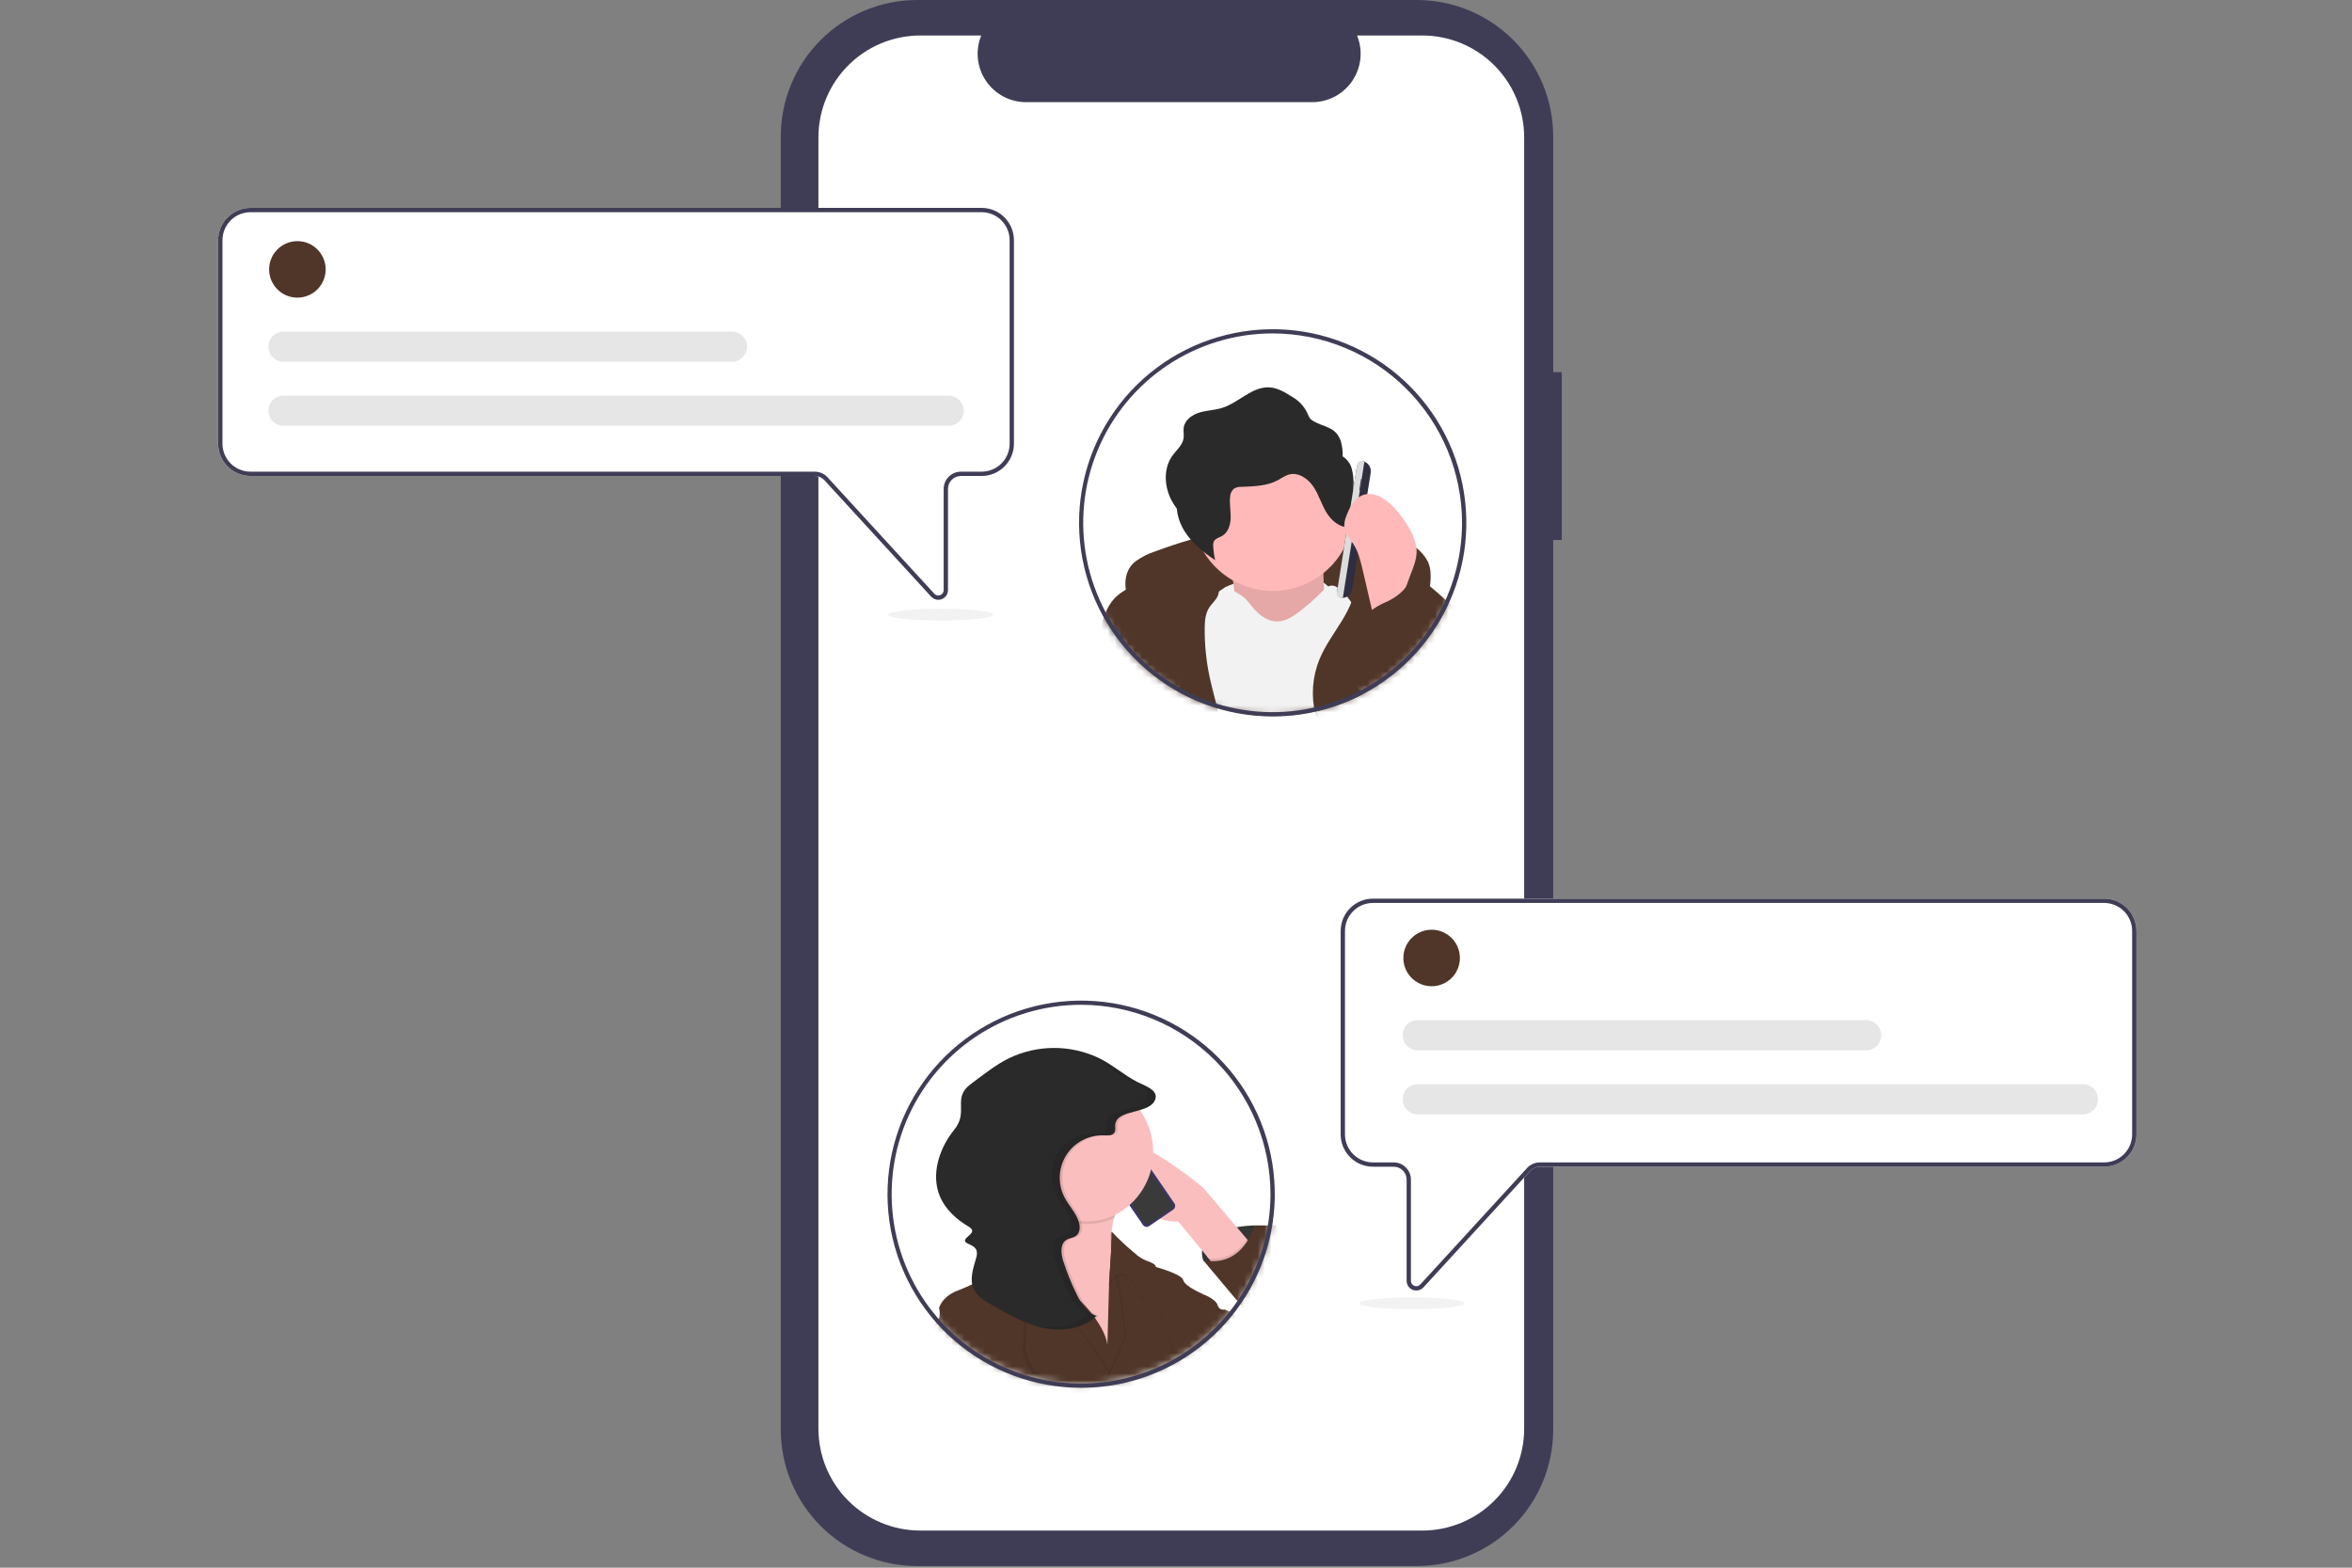 <?xml version="1.0" encoding="iso-8859-1"?><svg width="345" height="230" viewBox="0 0 345 230" fill="none" xmlns="http://www.w3.org/2000/svg">
<rect x="0" y="0" width="345" height="230" fill="#808080" stroke="none"/>
<g clip-path="url(#clip0_608_62)">
<path d="M229.091 54.6H227.829V20.016C227.829 14.707 225.72 9.616 221.967 5.863C218.213 2.109 213.122 5.86108e-06 207.813 0H134.543C129.234 -1.00475e-05 124.143 2.109 120.389 5.863C116.636 9.616 114.527 14.707 114.527 20.016V209.744C114.527 215.053 116.636 220.144 120.389 223.898C124.143 227.652 129.234 229.76 134.543 229.76H207.813C213.122 229.76 218.213 227.652 221.966 223.898C225.72 220.144 227.829 215.053 227.829 209.744V79.217H229.091L229.091 54.6Z" fill="#3F3D56"/>
<path d="M223.569 20.156V209.605C223.569 213.569 221.994 217.372 219.19 220.175C216.387 222.978 212.585 224.553 208.62 224.553H134.999C131.034 224.553 127.232 222.978 124.429 220.175C121.625 217.372 120.05 213.569 120.05 209.605V20.156C120.05 16.191 121.625 12.389 124.429 9.586C127.232 6.782 131.034 5.207 134.999 5.207H143.93C143.491 6.286 143.324 7.455 143.443 8.614C143.563 9.772 143.965 10.883 144.614 11.849C145.264 12.816 146.141 13.607 147.168 14.155C148.195 14.703 149.342 14.99 150.506 14.991H192.482C193.646 14.99 194.792 14.703 195.82 14.155C196.847 13.607 197.724 12.816 198.373 11.849C199.023 10.883 199.425 9.772 199.544 8.614C199.664 7.455 199.497 6.286 199.058 5.207H208.62C212.585 5.207 216.387 6.782 219.19 9.586C221.994 12.389 223.569 16.191 223.569 20.156Z" fill="white"/>
<path d="M199.851 101.845C199.362 102.101 198.864 102.343 198.358 102.571C197.897 102.78 197.429 102.976 196.953 103.159C196.78 103.225 196.603 103.291 196.426 103.358C195.028 103.865 193.593 104.26 192.132 104.541C191.41 104.684 190.677 104.795 189.935 104.876C189.323 104.946 188.704 104.995 188.079 105.024C187.634 105.047 187.189 105.056 186.74 105.056C184.965 105.057 183.193 104.891 181.449 104.56C180.994 104.478 180.549 104.38 180.104 104.273C177.951 103.757 175.867 102.988 173.894 101.981C173.718 101.893 173.541 101.798 173.364 101.706C173.102 101.568 172.846 101.422 172.591 101.271C172.714 101.1 172.846 100.933 172.982 100.769C174.459 98.938 176.306 97.439 178.401 96.37C180.496 95.3 182.793 94.685 185.143 94.563C187.492 94.441 189.841 94.815 192.035 95.661C194.23 96.507 196.222 97.807 197.881 99.474C198.457 100.052 198.991 100.671 199.479 101.324C199.608 101.495 199.731 101.669 199.851 101.845Z" fill="#503629"/>
<mask id="mask0_608_62" style="mask-type:alpha" maskUnits="userSpaceOnUse" x="158" y="48" width="57" height="57">
<ellipse cx="186.599" cy="76.621" rx="28.318" ry="28.318" fill="#C4C4C4"/>
</mask>
<g mask="url(#mask0_608_62)">
<path d="M166.581 82.341C167.475 81.704 168.461 81.21 169.506 80.874C176.127 78.41 183.065 76.9 190.111 76.388C196.238 75.954 202.879 76.47 207.664 80.321C208.408 80.867 209.017 81.576 209.445 82.395C210.047 83.694 209.864 85.204 209.669 86.623C209.626 87.173 209.487 87.712 209.259 88.215C208.615 89.441 207.03 89.87 205.653 89.723C204.276 89.576 202.983 88.993 201.625 88.723C200.784 88.577 199.934 88.49 199.081 88.464L190.562 88.003C185.265 87.716 179.897 87.434 174.701 88.503C173.101 88.791 171.556 89.324 170.118 90.082C168.932 90.749 168.132 91.705 167.031 90.474C165.096 88.312 164.025 84.338 166.581 82.341Z" fill="#503629"/>
<path d="M179.782 86.108C179.782 86.108 191.241 80.971 195.587 86.898C199.933 92.825 193.216 90.454 193.216 90.454L185.709 92.825L177.412 91.244L179.782 86.108Z" fill="#F2F2F2"/>
<path d="M180.375 82.354C180.375 82.354 181.955 89.862 180.77 91.837C179.585 93.813 187.487 96.579 187.487 96.579L194.994 93.418C194.994 93.418 193.019 81.169 194.994 78.798L180.375 82.354Z" fill="#FFB9B9"/>
<path opacity="0.1" d="M180.375 82.354C180.375 82.354 181.955 89.862 180.77 91.837C179.585 93.813 187.487 96.579 187.487 96.579L194.994 93.418C194.994 93.418 193.019 81.169 194.994 78.798L180.375 82.354Z" fill="black"/>
<path d="M198.551 74.847C198.548 77.99 197.299 81.004 195.076 83.226C192.854 85.448 189.84 86.698 186.697 86.701C185.991 86.702 185.286 86.638 184.591 86.511C182.373 86.11 180.315 85.085 178.658 83.556C177.002 82.028 175.816 80.058 175.239 77.879C174.662 75.7 174.719 73.401 175.403 71.253C176.086 69.105 177.368 67.196 179.098 65.751C180.828 64.305 182.934 63.383 185.169 63.092C187.405 62.802 189.677 63.154 191.719 64.109C193.761 65.064 195.488 66.582 196.698 68.483C197.908 70.385 198.551 72.593 198.551 74.847Z" fill="#FFB9B9"/>
<path d="M179.783 86.108C179.783 86.108 181.956 87.096 182.746 87.886C183.536 88.676 185.907 93.023 189.858 90.257C193.809 87.491 194.204 85.91 195.39 85.91C196.575 85.91 198.156 88.281 198.156 88.281L209.021 120.879C206.093 124.184 202.699 127.046 198.946 129.374C192.624 133.325 185.117 135.3 181.561 133.72C178.005 132.139 171.287 130.954 170.102 127.793C168.917 124.632 166.941 115.149 166.941 115.149L172.473 91.047L179.783 86.108Z" fill="#F2F2F2"/>
<path d="M178.257 119.076C179.118 117.215 179.244 115.109 179.317 113.06C179.433 111.031 179.379 108.995 179.156 106.974C178.806 104.331 177.945 101.785 177.401 99.175C176.925 96.886 176.693 94.552 176.71 92.214C176.718 91.147 176.795 90.024 177.377 89.129C177.782 88.505 178.417 88.022 178.67 87.322C179.167 85.95 177.939 84.513 176.594 83.948C174.993 83.275 173.163 83.32 171.479 83.742C169.795 84.164 168.224 84.94 166.668 85.71C165.544 86.267 164.396 86.841 163.524 87.743C162.298 89.012 161.758 90.779 161.323 92.49C160.974 93.859 160.665 95.286 160.93 96.674C161.36 98.927 163.197 100.622 164.176 102.696C165.313 105.105 165.237 107.912 164.785 110.538C164.332 113.163 163.53 115.729 163.282 118.382C163.034 121.034 163.414 123.885 165.076 125.967C165.753 126.815 167.59 128.826 168.83 128.599C169.804 128.42 171.216 126.276 172 125.597C174.266 123.633 176.956 121.887 178.257 119.076Z" fill="#503629"/>
<path d="M198.958 84.819C198.993 87.023 198.022 89.118 196.879 91.003C195.737 92.887 194.395 94.67 193.553 96.707C192.507 99.257 192.293 102.072 192.943 104.75C193.184 105.662 193.475 106.561 193.815 107.441L195.979 113.38C196.271 114.313 196.693 115.201 197.235 116.015C197.724 116.639 198.299 117.192 198.941 117.657C200.585 118.984 202.478 119.972 204.508 120.561C206.544 121.099 208.773 121.065 210.697 120.208C210.906 112.157 212.2 104.172 214.542 96.468C214.975 95.046 215.448 93.549 215.114 92.1C214.74 90.477 213.437 89.259 212.198 88.146C208.409 84.744 204.242 81.169 199.17 80.711C196.235 80.445 198.933 83.226 198.958 84.819Z" fill="#503629"/>
<path d="M198.253 68.67C198.042 67.961 197.577 67.354 196.948 66.966C196.98 66.207 196.887 65.447 196.672 64.718C195.954 62.596 194.254 62.718 192.649 61.78C191.953 61.373 191.996 61.013 191.634 60.344C191.159 59.468 190.448 58.742 189.581 58.249C188.551 57.594 187.465 56.918 186.247 56.835C183.688 56.661 181.726 59.068 179.28 59.84C178.201 60.181 177.043 60.195 175.959 60.517C174.875 60.839 173.794 61.607 173.632 62.726C173.558 63.243 173.689 63.773 173.614 64.289C173.463 65.316 172.563 66.035 171.96 66.879C170.627 68.746 170.779 71.384 171.845 73.415C172.07 73.836 172.327 74.238 172.614 74.618C172.703 75.579 172.979 76.512 173.426 77.367C174.492 79.398 176.327 80.916 178.243 82.177C178.086 81.504 177.991 80.817 177.959 80.126C177.932 79.896 177.962 79.662 178.046 79.446C178.26 79 178.824 78.881 179.254 78.637C180.144 78.131 180.493 77.011 180.519 75.987C180.545 74.963 180.328 73.937 180.435 72.918C180.439 72.684 180.493 72.453 180.591 72.241C180.69 72.028 180.833 71.839 181.009 71.685C181.338 71.498 181.713 71.408 182.091 71.427C183.916 71.353 185.823 71.319 187.432 70.456C187.981 70.162 188.492 69.772 189.095 69.615C190.462 69.258 191.86 70.217 192.649 71.391C193.437 72.564 193.83 73.96 194.558 75.172C195.285 76.385 196.541 77.466 197.948 77.322C198.027 77.322 198.105 77.306 198.178 77.273C198.25 77.241 198.315 77.194 198.368 77.135C198.428 77.026 198.455 76.902 198.445 76.777L198.524 71.402C198.589 70.482 198.497 69.558 198.253 68.67Z" fill="#2A2A2A"/>
<path d="M160.74 96.789C159.609 98.457 158.304 100.061 157.683 101.979C157.317 103.106 157.204 104.297 156.939 105.452C156.058 109.299 153.513 112.715 153.257 116.653C153.167 117.528 153.296 118.411 153.631 119.225C154.361 120.813 156.109 121.65 157.776 122.177C159.443 122.703 161.233 123.083 162.564 124.216C163.233 124.859 163.841 125.563 164.378 126.32C166.549 129.02 169.469 131.018 172.772 132.063C172.511 130.265 172.389 128.098 173.826 126.987C174.604 126.385 175.643 126.278 176.623 126.194L181.253 125.793C178.166 122.799 174.763 120.148 171.104 117.888C169.824 117.097 168.431 116.263 167.846 114.876C167.481 114.009 167.486 113.038 167.477 112.098C167.445 108.655 167.154 105.219 166.605 101.82C166.224 99.459 165.719 97.12 165.142 94.8C164.98 94.149 164.022 91.227 162.843 91.911C162.566 92.072 162.306 93.925 162.144 94.31C161.758 95.18 161.288 96.01 160.74 96.789Z" fill="#2F2E41"/>
<path d="M196.643 87.695L196.922 87.739C196.678 87.7 196.459 87.566 196.314 87.367C196.168 87.167 196.109 86.917 196.147 86.673L199.03 68.459C199.069 68.215 199.203 67.996 199.403 67.851C199.603 67.706 199.852 67.646 200.096 67.684L199.817 67.64C200.011 67.671 200.197 67.74 200.365 67.842C200.532 67.945 200.678 68.079 200.793 68.238C200.909 68.397 200.992 68.577 201.038 68.768C201.084 68.959 201.092 69.158 201.061 69.352L198.354 86.451C198.324 86.645 198.255 86.831 198.152 86.999C198.05 87.166 197.915 87.312 197.756 87.427C197.597 87.543 197.417 87.626 197.226 87.672C197.035 87.718 196.837 87.725 196.643 87.695Z" fill="#2F2E41"/>
<path d="M199.719 67.625L200.141 67.692L196.967 87.746L196.544 87.68C196.473 87.668 196.404 87.643 196.343 87.605C196.281 87.567 196.227 87.518 196.185 87.459C196.142 87.401 196.112 87.335 196.095 87.264C196.078 87.194 196.075 87.121 196.087 87.05L199.089 68.082C199.1 68.011 199.125 67.943 199.163 67.881C199.201 67.819 199.25 67.766 199.309 67.723C199.367 67.681 199.434 67.65 199.504 67.633C199.574 67.616 199.647 67.614 199.719 67.625Z" fill="#DDDDDD"/>
<path d="M199.774 70.281L199.693 70.269C199.664 70.264 199.637 70.284 199.632 70.312L199.39 71.844C199.385 71.873 199.405 71.9 199.434 71.904L199.515 71.917C199.544 71.922 199.571 71.902 199.576 71.873L199.818 70.342C199.823 70.313 199.803 70.286 199.774 70.281Z" fill="#464353"/>
<path d="M206.944 84.191C207.38 83.093 207.823 81.958 207.793 80.777C207.718 79.707 207.393 78.669 206.846 77.746C206.179 76.509 205.348 75.367 204.374 74.354C203.214 73.147 201.539 72.07 199.958 72.618C198.702 73.052 197.987 74.359 197.522 75.605C197.245 76.213 197.136 76.883 197.205 77.548C197.359 78.405 198.021 79.063 198.501 79.79C199.253 80.929 199.575 82.291 199.884 83.621L200.659 86.957L201.99 92.687C201.955 92.536 204.461 90.162 204.759 89.656C205.718 88.028 206.246 85.949 206.944 84.191Z" fill="#FFB9B9"/>
<path d="M214.061 90.483L215.952 94.415C216.863 96.032 217.277 97.881 217.144 99.732L217.256 111.526C217.271 113.103 217.283 114.702 216.868 116.223C216.75 116.731 216.528 117.208 216.216 117.625C215.895 117.985 215.518 118.289 215.098 118.526C211.52 120.762 206.88 122.032 203.1 120.159C202.234 119.698 201.411 119.16 200.64 118.553C199.133 117.438 197.604 116.3 196.477 114.802C195.298 113.234 200.722 107.268 199.928 105.474C198.507 102.259 199.294 94.635 197.087 91.899C196.766 91.501 199.685 91.859 199.673 91.348C199.649 90.314 202.129 88.819 203.085 88.426C204.719 87.754 206.6 86.383 206.874 84.638C210.348 89.194 200.592 102.961 206.075 104.625C206.161 104.68 206.26 104.711 206.362 104.714C206.464 104.717 206.565 104.693 206.654 104.643C206.743 104.594 206.817 104.521 206.869 104.433C206.92 104.344 206.946 104.244 206.945 104.142C207.256 102.84 207.366 101.499 207.594 100.18C208.011 97.777 208.815 95.458 209.975 93.313C210.624 92.11 212.727 87.708 214.061 90.483Z" fill="#503629"/>
</g>
<path d="M186.676 105.111C179.842 105.109 173.238 102.643 168.075 98.165C162.912 93.687 159.536 87.498 158.567 80.733C157.599 73.968 159.101 67.08 162.8 61.334C166.499 55.587 172.146 51.366 178.705 49.446C185.264 47.526 192.295 48.035 198.509 50.88C204.723 53.725 209.702 58.715 212.535 64.934C215.367 71.154 215.862 78.186 213.929 84.741C211.996 91.296 207.764 96.935 202.01 100.622C197.434 103.556 192.112 105.114 186.676 105.111ZM186.676 48.916C181.181 48.916 175.808 50.545 171.239 53.597C166.669 56.65 163.108 60.989 161.005 66.067C158.901 71.144 158.351 76.73 159.423 82.12C160.495 87.51 163.141 92.461 167.027 96.347C170.913 100.233 175.864 102.879 181.254 103.951C186.643 105.023 192.23 104.472 197.307 102.369C202.384 100.266 206.724 96.704 209.776 92.135C212.829 87.565 214.458 82.193 214.458 76.698C214.449 69.332 211.52 62.271 206.311 57.062C201.103 51.854 194.042 48.924 186.676 48.916Z" fill="#3F3D56"/>
<path d="M137.629 87.998C137.432 87.998 137.238 87.957 137.058 87.877C136.878 87.798 136.717 87.681 136.585 87.536L120.919 70.446C120.741 70.253 120.525 70.098 120.285 69.992C120.044 69.886 119.784 69.832 119.522 69.831H36.738C35.482 69.83 34.278 69.33 33.389 68.442C32.501 67.554 32.001 66.349 32 65.093V35.239C32.001 33.983 32.501 32.779 33.389 31.89C34.278 31.002 35.482 30.502 36.738 30.501H143.99C145.246 30.502 146.451 31.002 147.339 31.89C148.227 32.779 148.727 33.983 148.729 35.239V65.093C148.727 66.349 148.227 67.554 147.339 68.442C146.451 69.33 145.246 69.83 143.99 69.831H140.95C140.447 69.832 139.965 70.032 139.61 70.387C139.254 70.743 139.054 71.225 139.054 71.727V86.576C139.055 86.862 138.969 87.142 138.807 87.379C138.645 87.616 138.415 87.797 138.148 87.9C137.982 87.965 137.806 87.998 137.629 87.998Z" fill="white"/>
<path d="M137.629 87.998C137.432 87.998 137.238 87.957 137.058 87.877C136.878 87.798 136.717 87.681 136.585 87.536L120.919 70.446C120.741 70.253 120.525 70.098 120.285 69.992C120.044 69.886 119.784 69.832 119.522 69.831H36.738C35.482 69.83 34.278 69.33 33.389 68.442C32.501 67.554 32.001 66.349 32 65.093V35.239C32.001 33.983 32.501 32.779 33.389 31.89C34.278 31.002 35.482 30.502 36.738 30.501H143.99C145.246 30.502 146.451 31.002 147.339 31.89C148.227 32.779 148.727 33.983 148.729 35.239V65.093C148.727 66.349 148.227 67.554 147.339 68.442C146.451 69.33 145.246 69.83 143.99 69.831H140.95C140.447 69.832 139.965 70.032 139.61 70.387C139.254 70.743 139.054 71.225 139.054 71.727V86.576C139.055 86.862 138.969 87.142 138.807 87.379C138.645 87.616 138.415 87.797 138.148 87.9C137.982 87.965 137.806 87.998 137.629 87.998ZM36.738 31.132C35.65 31.134 34.606 31.567 33.836 32.337C33.066 33.107 32.633 34.151 32.631 35.239V65.093C32.633 66.182 33.066 67.226 33.836 67.996C34.606 68.766 35.65 69.199 36.738 69.2H119.522C119.872 69.2 120.218 69.273 120.539 69.414C120.859 69.555 121.147 69.761 121.384 70.019L137.05 87.109C137.158 87.227 137.298 87.309 137.453 87.345C137.608 87.381 137.77 87.37 137.919 87.312C138.067 87.254 138.195 87.153 138.284 87.022C138.374 86.89 138.422 86.735 138.422 86.576V71.727C138.423 71.057 138.69 70.415 139.163 69.941C139.637 69.467 140.28 69.201 140.95 69.2H143.99C145.079 69.199 146.123 68.766 146.893 67.996C147.663 67.226 148.096 66.182 148.097 65.093V35.239C148.096 34.151 147.663 33.107 146.893 32.337C146.123 31.567 145.079 31.134 143.99 31.132H36.738Z" fill="#3F3D56"/>
<path d="M43.623 43.67C45.913 43.67 47.769 41.814 47.769 39.524C47.769 37.234 45.913 35.377 43.623 35.377C41.333 35.377 39.477 37.234 39.477 39.524C39.477 41.814 41.333 43.67 43.623 43.67Z" fill="#503629"/>
<path d="M139.153 62.467H41.576C41.285 62.467 40.997 62.41 40.729 62.299C40.46 62.188 40.216 62.025 40.011 61.82C39.805 61.614 39.642 61.371 39.53 61.102C39.419 60.834 39.362 60.546 39.362 60.255C39.362 59.965 39.419 59.677 39.53 59.408C39.642 59.14 39.805 58.896 40.011 58.691C40.216 58.485 40.46 58.322 40.729 58.212C40.997 58.1 41.285 58.044 41.576 58.044H139.153C139.739 58.045 140.301 58.278 140.715 58.693C141.129 59.107 141.361 59.669 141.361 60.255C141.361 60.841 141.129 61.403 140.715 61.818C140.301 62.233 139.739 62.466 139.153 62.467Z" fill="#E6E6E6"/>
<path d="M107.364 53.069H41.576C41.285 53.069 40.997 53.012 40.729 52.901C40.46 52.79 40.216 52.627 40.011 52.422C39.805 52.216 39.642 51.972 39.53 51.704C39.419 51.435 39.362 51.148 39.362 50.857C39.362 50.566 39.419 50.279 39.53 50.01C39.642 49.742 39.805 49.498 40.011 49.292C40.216 49.087 40.46 48.924 40.729 48.813C40.997 48.702 41.285 48.645 41.576 48.646H107.364C107.951 48.646 108.513 48.879 108.928 49.294C109.343 49.708 109.576 50.271 109.576 50.857C109.576 51.444 109.343 52.006 108.928 52.421C108.513 52.836 107.951 53.069 107.364 53.069Z" fill="#E6E6E6"/>
<path d="M207.235 189.24C206.968 189.138 206.738 188.956 206.576 188.719C206.414 188.483 206.328 188.202 206.329 187.916V173.067C206.328 172.565 206.129 172.083 205.773 171.727C205.418 171.372 204.936 171.172 204.433 171.171H201.393C200.136 171.17 198.932 170.67 198.044 169.782C197.155 168.894 196.656 167.689 196.654 166.433V136.58C196.656 135.323 197.155 134.119 198.044 133.23C198.932 132.342 200.136 131.842 201.393 131.841H308.644C309.901 131.842 311.105 132.342 311.993 133.23C312.882 134.119 313.381 135.323 313.383 136.58V166.433C313.381 167.689 312.882 168.894 311.993 169.782C311.105 170.67 309.901 171.17 308.644 171.171H225.861C225.599 171.172 225.339 171.227 225.098 171.332C224.858 171.438 224.642 171.593 224.464 171.786L208.798 188.876C208.666 189.022 208.505 189.138 208.325 189.217C208.145 189.297 207.951 189.338 207.754 189.338C207.577 189.338 207.401 189.305 207.235 189.24Z" fill="white"/>
<path d="M207.235 189.24C206.968 189.138 206.738 188.956 206.576 188.719C206.414 188.483 206.328 188.202 206.329 187.916V173.067C206.328 172.565 206.129 172.083 205.773 171.727C205.418 171.372 204.936 171.172 204.433 171.171H201.393C200.136 171.17 198.932 170.67 198.044 169.782C197.155 168.894 196.656 167.689 196.654 166.433V136.58C196.656 135.323 197.155 134.119 198.044 133.23C198.932 132.342 200.136 131.842 201.393 131.841H308.644C309.901 131.842 311.105 132.342 311.993 133.23C312.882 134.119 313.381 135.323 313.383 136.58V166.433C313.381 167.689 312.882 168.894 311.993 169.782C311.105 170.67 309.901 171.17 308.644 171.171H225.861C225.599 171.172 225.339 171.227 225.098 171.332C224.858 171.438 224.642 171.593 224.464 171.786L208.798 188.876C208.666 189.022 208.505 189.138 208.325 189.217C208.145 189.297 207.951 189.338 207.754 189.338C207.577 189.338 207.401 189.305 207.235 189.24ZM201.393 132.472C200.304 132.474 199.26 132.907 198.49 133.677C197.72 134.447 197.287 135.491 197.286 136.58V166.433C197.287 167.522 197.72 168.566 198.49 169.336C199.26 170.106 200.304 170.539 201.393 170.54H204.433C205.103 170.541 205.746 170.807 206.219 171.281C206.693 171.755 206.96 172.397 206.96 173.067V187.916C206.96 188.075 207.009 188.23 207.098 188.362C207.188 188.493 207.316 188.594 207.464 188.652C207.612 188.71 207.775 188.721 207.93 188.685C208.085 188.649 208.225 188.567 208.333 188.449L223.999 171.36C224.236 171.102 224.523 170.896 224.844 170.755C225.165 170.613 225.511 170.54 225.861 170.54H308.644C309.733 170.539 310.777 170.106 311.547 169.336C312.317 168.566 312.75 167.522 312.751 166.433V136.58C312.75 135.491 312.317 134.447 311.547 133.677C310.777 132.907 309.733 132.474 308.644 132.472H201.393Z" fill="#3F3D56"/>
<mask id="mask1_608_62" style="mask-type:alpha" maskUnits="userSpaceOnUse" x="130" y="146" width="57" height="58">
<ellipse cx="158.502" cy="174.804" rx="28.318" ry="28.318" fill="#C4C4C4"/>
</mask>
<g mask="url(#mask1_608_62)">
<path d="M184.003 179.786C184.003 179.786 174.943 179.881 176.486 184.9L179.943 186.906L183.389 186.205L185.006 183.348L184.003 179.786Z" fill="#3A3A3A"/>
<path opacity="0.1" d="M184.003 179.786C184.003 179.786 174.943 179.881 176.486 184.9L179.943 186.906L183.389 186.205L185.006 183.348L184.003 179.786Z" fill="black"/>
<path d="M164.269 171.041C166.752 180.074 172.809 179.193 172.809 179.193L176.694 183.896L177.267 184.626L178.507 186.205L184.003 183.083L182.908 181.795L176.486 174.252C176.486 174.252 161.785 162.01 164.269 171.041Z" fill="#FBBEBE"/>
<path d="M163.715 174.113C163.741 174.151 163.792 174.161 163.83 174.135C163.868 174.109 163.878 174.057 163.852 174.019L163.165 173.018C163.139 172.98 163.088 172.971 163.05 172.997C163.012 173.023 163.002 173.074 163.028 173.112L163.715 174.113Z" fill="#3A3768"/>
<path d="M167.246 169.307C167.261 169.329 167.29 169.334 167.312 169.32C167.334 169.305 167.339 169.275 167.324 169.254L167.121 168.957C167.106 168.936 167.077 168.93 167.055 168.945C167.034 168.96 167.028 168.99 167.043 169.011L167.246 169.307Z" fill="#3A3768"/>
<path d="M168.409 171.331C168.426 171.355 168.459 171.361 168.483 171.344C168.507 171.327 168.513 171.294 168.496 171.27L168.107 170.71C168.091 170.686 168.057 170.68 168.033 170.697C168.009 170.714 168.003 170.747 168.02 170.771L168.409 171.331Z" fill="#3A3768"/>
<path d="M168.509 171.151C168.525 171.174 168.557 171.18 168.579 171.164C168.602 171.149 168.608 171.117 168.593 171.094L168.198 170.519C168.182 170.496 168.151 170.49 168.128 170.506C168.105 170.522 168.099 170.553 168.115 170.576L168.509 171.151Z" fill="#3A3768"/>
<path d="M168.569 179.883L172.091 177.467C172.393 177.26 172.471 176.846 172.263 176.543L166.577 168.251C166.369 167.949 165.956 167.872 165.653 168.079L162.131 170.494C161.828 170.702 161.751 171.116 161.959 171.418L167.645 179.71C167.852 180.013 168.266 180.09 168.569 179.883Z" fill="#3A3768"/>
<path d="M162.764 170.418C162.808 170.388 162.862 170.377 162.914 170.387C162.967 170.397 163.013 170.427 163.043 170.471L163.066 170.504C163.097 170.548 163.143 170.578 163.195 170.588C163.247 170.598 163.301 170.587 163.345 170.557L165.307 169.213C165.35 169.182 165.38 169.136 165.389 169.084C165.399 169.032 165.387 168.978 165.357 168.934L165.334 168.901C165.304 168.857 165.293 168.803 165.303 168.751C165.313 168.699 165.343 168.653 165.387 168.622L165.767 168.358C165.851 168.301 165.955 168.28 166.055 168.299C166.155 168.318 166.243 168.375 166.301 168.459L171.969 176.727C172.026 176.811 172.048 176.914 172.029 177.013C172.01 177.113 171.952 177.201 171.868 177.258L168.453 179.594C168.369 179.651 168.266 179.672 168.166 179.653C168.067 179.634 167.979 179.576 167.921 179.493L162.25 171.225C162.193 171.141 162.172 171.038 162.191 170.939C162.21 170.839 162.268 170.751 162.351 170.694L162.764 170.418Z" fill="#3A3A3A"/>
<path d="M164.041 169.792L164.555 169.44C164.591 169.415 164.6 169.365 164.575 169.328C164.55 169.292 164.5 169.283 164.464 169.308L163.95 169.66C163.913 169.685 163.904 169.735 163.929 169.772C163.954 169.808 164.004 169.817 164.041 169.792Z" fill="#E6E8EC"/>
<path d="M163.758 169.976C163.807 169.976 163.847 169.936 163.847 169.887C163.847 169.837 163.807 169.798 163.758 169.798C163.709 169.798 163.669 169.837 163.669 169.887C163.669 169.936 163.709 169.976 163.758 169.976Z" fill="#E6E8EC"/>
<path d="M150.902 183.787L154.463 192.449V199.904C154.463 200.097 163.319 202.574 163.319 202.574L165.613 196.841C165.613 196.841 166.313 190.087 163.767 184.478C162.958 182.647 162.835 180.585 163.42 178.671C163.461 178.52 163.506 178.372 163.553 178.225C164.167 176.425 165.127 174.762 166.378 173.329C166.378 173.329 160.304 171.314 156.131 170.904C153.505 170.649 151.626 171.029 152.49 172.946C153.017 174.161 153.253 175.482 153.178 176.804C153.178 176.923 153.178 177.044 153.155 177.163C152.894 180.736 150.902 183.787 150.902 183.787Z" fill="#FBBEBE"/>
<path opacity="0.1" d="M152.499 172.952C153.026 174.167 153.262 175.488 153.187 176.81C153.187 176.928 153.187 177.05 153.164 177.169C153.17 177.177 153.178 177.184 153.187 177.19C154.691 178.53 156.585 179.353 158.591 179.537C158.867 179.564 159.149 179.576 159.431 179.576C160.813 179.58 162.179 179.276 163.429 178.685C163.47 178.535 163.515 178.387 163.562 178.24C164.176 176.44 165.136 174.776 166.387 173.344C166.387 173.344 160.313 171.329 156.14 170.919C153.514 170.655 151.635 171.035 152.499 172.952Z" fill="black"/>
<path d="M149.712 168.999C149.704 170.473 150.01 171.932 150.609 173.279C151.208 174.625 152.087 175.829 153.187 176.81C154.692 178.149 156.586 178.971 158.591 179.154C158.867 179.181 159.149 179.193 159.431 179.193C160.864 179.194 162.277 178.865 163.562 178.231C165.261 177.366 166.685 176.043 167.672 174.412C168.66 172.781 169.173 170.906 169.153 168.999C169.161 166.835 168.499 164.721 167.257 162.948C166.384 161.676 165.216 160.634 163.854 159.911C162.491 159.187 160.974 158.804 159.431 158.794C154.066 158.803 149.712 163.367 149.712 168.999Z" fill="#FBBEBE"/>
<path d="M163.01 201.942C163.01 201.942 157.075 196.526 155.428 191.621C154.378 188.557 153.056 185.594 151.478 182.766L151.917 181.849C151.917 181.849 154.345 188.309 156.128 189.072C157.912 189.834 162.063 194.232 162.437 197.292L162.693 187.989L163.093 181.849C163.093 181.849 166.132 188.309 166.387 191.303C166.642 194.298 166.322 199.714 165.366 200.859C165.075 201.198 164.713 201.471 164.306 201.658C163.9 201.845 163.458 201.942 163.01 201.942Z" fill="#503629"/>
<path d="M150.588 181.671L150.63 181.632L150.588 181.671Z" stroke="#00FFFF" stroke-width="0.94" stroke-miterlimit="10"/>
<path d="M135.803 203.928C136.376 205.201 135.803 206.572 135.803 206.572C135.803 206.572 144.246 213.866 144.662 212.623C145.077 211.379 145.255 214.727 145.255 214.727C145.255 214.727 146.086 215.587 145.896 216.032C145.706 216.478 146.053 219.027 146.053 219.027C146.053 219.027 146.499 220.555 146.181 220.876C145.863 221.196 145.386 223.843 145.386 223.843L144.246 228.075L144.047 228.241C142.267 229.704 142.038 232.253 141.528 232.891C141.017 233.529 140.703 235.375 140.703 235.375C140.703 235.375 145.671 238.625 154.176 242.257C162.681 245.889 163.607 231.138 163.607 231.138C164.347 232.416 164.898 233.796 165.242 235.233C165.88 237.782 169.034 241.287 169.034 241.287C172.094 240.776 174.703 232.399 174.035 231.921C173.367 231.443 171.474 225.327 171.474 225.327C168.48 221.155 171.177 212.486 171.177 212.486C171.177 212.486 173.916 205.509 173.883 204.364C173.851 203.218 174.522 203.177 174.522 203.177L176.465 189.861C176.465 189.861 173.794 188.745 173.566 187.82C173.337 186.894 169.518 185.879 169.518 185.879C169.518 185.879 169.776 185.496 168.15 184.953C167.579 184.715 167.049 184.391 166.577 183.991C165.336 182.981 164.161 181.89 163.061 180.727C163.061 180.727 162.897 184.52 163.69 186.713C164.482 188.906 165.061 195.384 165.123 195.862C165.185 196.34 162.829 201.34 162.829 201.34L161.58 199.628C159.609 196.933 155.98 191.983 155.728 191.752C155.375 191.434 152.321 182.914 151.897 181.852C151.739 181.463 151.52 181.338 151.303 181.335C151.132 181.34 150.966 181.394 150.825 181.49C150.751 181.535 150.681 181.587 150.615 181.644L150.54 181.849L150.523 181.89C150.458 182.065 150.383 182.235 150.297 182.401C148.249 186.419 140.611 189.294 140.611 189.294C138.16 190.155 137.744 191.897 137.744 191.897C137.744 191.897 138.189 193.437 137.204 194.203C136.219 194.969 136.631 197.07 136.631 197.07C136.631 197.07 135.293 200.097 135.637 200.542C135.907 200.924 136.143 201.329 136.343 201.752C136.343 201.752 135.231 202.643 135.803 203.928Z" fill="#503629"/>
<path opacity="0.1" d="M160.556 205.67C160.556 205.67 173.587 207.708 172.981 202.109C172.429 197.001 167.64 186.259 166.791 184.389C165.548 183.378 164.373 182.288 163.271 181.125C163.271 181.125 163.111 184.917 163.9 187.11C164.69 189.303 165.271 195.779 165.334 196.257C165.396 196.734 163.04 201.738 163.04 201.738L160.556 205.67Z" fill="black"/>
<path opacity="0.1" d="M160.173 205.29C160.173 205.29 173.204 207.326 172.598 201.729C172.046 196.621 167.257 185.879 166.408 184.009C165.166 182.999 163.992 181.908 162.891 180.745C162.891 180.745 162.728 184.537 163.518 186.73C164.307 188.924 164.889 195.402 164.954 195.88C165.019 196.357 162.66 201.358 162.66 201.358L160.173 205.29Z" fill="black"/>
<path d="M160.366 205.29C160.366 205.29 173.394 207.326 172.788 201.729C172.239 196.621 167.447 185.879 166.598 184.009C165.356 182.999 164.181 181.908 163.081 180.745C163.081 180.745 162.918 184.537 163.71 186.73C164.503 188.924 165.081 195.402 165.144 195.88C165.206 196.357 162.85 201.358 162.85 201.358L160.366 205.29Z" fill="#503629"/>
<path opacity="0.1" d="M149.926 182.786C149.926 182.825 149.947 183.38 149.974 184.235C150.024 185.885 150.104 188.686 150.146 191.324C150.193 194.381 150.193 197.194 150.045 197.675C149.695 198.791 151.413 201.562 151.413 201.562L159.983 205.67L162.289 202.005L161.218 200.007C159.247 197.313 155.618 192.363 155.366 192.131C155.253 192.031 154.861 191.087 154.372 189.817C153.327 187.119 151.823 182.953 151.535 182.232C151.41 181.989 151.198 181.804 150.941 181.712C150.855 181.696 150.766 181.702 150.682 181.73C150.599 181.757 150.524 181.805 150.463 181.87C150.345 181.987 150.245 182.121 150.167 182.267V182.282C150.079 182.44 150.005 182.606 149.947 182.778L149.926 182.786Z" fill="black"/>
<path opacity="0.1" d="M150.502 182.404C150.502 182.439 150.522 182.997 150.546 183.849C150.597 185.499 150.677 188.3 150.718 190.938C150.769 193.995 150.769 196.808 150.617 197.289C150.267 198.405 151.988 201.177 151.988 201.177L160.556 205.287L162.868 201.622L161.796 199.625C159.826 196.93 156.199 191.98 155.944 191.749C155.831 191.648 155.443 190.704 154.95 189.434C153.906 186.739 152.401 182.57 152.113 181.849C151.988 181.607 151.776 181.423 151.52 181.332C151.433 181.315 151.344 181.32 151.26 181.347C151.177 181.374 151.101 181.422 151.042 181.487C150.923 181.604 150.823 181.739 150.745 181.887C150.657 182.047 150.583 182.213 150.525 182.386L150.502 182.404Z" fill="black"/>
<path d="M150.309 182.404C150.309 182.439 150.33 182.997 150.356 183.849C150.407 185.499 150.484 188.3 150.528 190.938C150.576 193.995 150.576 196.808 150.425 197.289C150.077 198.405 151.796 201.177 151.796 201.177L160.366 205.287L162.669 201.619C162.669 201.619 162.262 200.853 161.601 199.622C159.63 196.927 156.001 191.977 155.748 191.746C155.636 191.645 155.244 190.701 154.754 189.431C153.71 186.736 152.205 182.567 151.917 181.846C151.793 181.604 151.58 181.419 151.324 181.329C151.238 181.312 151.148 181.318 151.065 181.345C150.981 181.372 150.906 181.419 150.846 181.484C150.726 181.601 150.626 181.736 150.549 181.884C150.461 182.044 150.388 182.21 150.33 182.383L150.309 182.404Z" fill="#503629"/>
<path d="M148.638 191.446C148.825 191.304 149.691 191.108 150.528 190.942C151.365 190.775 152.22 190.645 152.22 190.645C152.937 190.02 153.815 189.609 154.754 189.458C153.71 186.763 152.205 182.594 151.917 181.873C151.793 181.631 151.58 181.446 151.324 181.356C151.237 181.339 151.148 181.344 151.065 181.371C150.981 181.398 150.906 181.446 150.846 181.511C150.726 181.627 150.626 181.763 150.549 181.911L150.374 183.861L150.327 184.383C150.327 184.383 148.941 185.051 149.229 186.164C149.516 187.277 148.255 191.734 148.638 191.446Z" fill="#503629"/>
<path opacity="0.1" d="M163.093 182.042C163.093 182.042 167.806 188.817 167.755 190.155C167.705 191.494 166.993 190.155 166.993 190.155C166.993 190.155 165.001 184.241 162.678 188.722L163.093 182.042Z" fill="black"/>
<path d="M163.093 181.849C163.093 181.849 167.806 188.627 167.755 189.965C167.705 191.303 166.993 189.965 166.993 189.965C166.993 189.965 165.001 184.051 162.678 188.529L163.093 181.849Z" fill="#503629"/>
<path d="M175.786 190.573L176.486 189.885C176.486 189.885 178.317 190.573 178.596 191.464C178.875 192.354 179.646 192.123 179.646 192.123C179.978 192.296 180.331 192.423 180.697 192.502C180.994 192.502 181.415 193.841 181.415 193.841C181.415 193.841 184.424 194.606 184.679 194.654C184.935 194.701 196.719 205.655 196.719 205.655C196.719 205.655 189.935 206.696 188.885 206.266C187.834 205.836 186.78 205.762 186.255 205.655C185.73 205.548 173.88 203.017 173.88 203.017L175.786 190.573Z" fill="#503629"/>
<path opacity="0.1" d="M177.267 184.638L178.507 186.217L184.003 183.095L182.908 181.807C181.929 183.294 180.184 184.893 177.267 184.638Z" fill="black"/>
<path d="M194.947 205.064L196.713 205.658C196.713 205.658 201.016 205.266 200.728 203.402C200.44 201.539 198.577 198.126 198.577 198.126L195.906 193.559C195.906 193.559 194.852 192.306 194.95 191.906C195.048 191.505 193.707 190.835 193.707 190.835C193.707 190.835 192.941 189.831 192.894 189.351C192.846 188.87 188.543 185.232 188.543 185.232C188.543 185.232 187.059 183.988 187.395 179.783H184.003C184.003 179.783 182.445 186.045 176.486 184.896L184.673 194.645L194.947 205.064Z" fill="#503629"/>
<path opacity="0.1" d="M184.721 197.227C184.721 197.227 182.475 198.04 182.092 198.414C181.709 198.788 184.721 197.227 184.721 197.227Z" fill="black"/>
<path opacity="0.1" d="M153.187 176.81C153.03 180.525 150.902 183.787 150.902 183.787L154.463 192.449V194.968C156.885 195.224 159.437 194.698 161.2 193.051C159.802 192.594 158.95 191.206 158.3 189.885C157.542 188.334 156.895 186.732 156.363 185.089C156.007 183.988 155.823 182.522 156.802 181.902C157.25 181.605 157.843 181.605 158.259 181.273C158.796 180.843 158.832 180.027 158.648 179.365C158.627 179.294 158.606 179.222 158.582 179.154C158.149 177.866 157.128 176.848 156.505 175.632C155.777 174.165 155.642 172.474 156.128 170.91C156.287 170.386 156.517 169.887 156.814 169.426C157.411 168.518 158.232 167.779 159.196 167.278C160.161 166.777 161.238 166.532 162.325 166.566C162.879 166.589 163.559 166.625 163.841 166.15C164.061 165.788 163.903 165.319 163.975 164.901C164.185 163.625 165.755 163.343 167.239 162.945C166.366 161.673 165.199 160.631 163.836 159.907C162.473 159.184 160.956 158.801 159.413 158.791C154.048 158.791 149.694 163.355 149.694 168.987C149.687 170.464 149.995 171.926 150.597 173.275C151.199 174.624 152.082 175.829 153.187 176.81Z" fill="black"/>
<path d="M163.604 164.904C163.532 165.322 163.69 165.794 163.473 166.156C163.176 166.628 162.509 166.592 161.957 166.569C160.867 166.521 159.785 166.759 158.817 167.261C157.849 167.762 157.029 168.509 156.44 169.426C155.85 170.343 155.512 171.399 155.458 172.488C155.405 173.577 155.638 174.661 156.134 175.632C156.787 176.914 157.885 177.976 158.274 179.362C158.458 180.027 158.422 180.846 157.885 181.273C157.473 181.608 156.876 181.617 156.428 181.902C155.449 182.522 155.633 183.98 155.989 185.089C156.521 186.732 157.169 188.335 157.93 189.885C158.577 191.206 159.413 192.594 160.826 193.051C158.784 194.957 155.692 195.366 152.962 194.787C150.232 194.209 147.766 192.787 145.353 191.381C144.362 190.805 143.314 190.167 142.83 189.128C142.172 187.716 142.759 186.075 143.178 184.576C143.323 184.202 143.34 183.791 143.228 183.407C143.041 182.956 142.555 182.721 142.103 182.516C140.198 181.721 143.884 181.033 142.103 179.976C140.323 178.92 138.703 177.472 137.889 175.572C136.504 172.341 137.753 168.486 139.967 165.753C142.181 163.019 139.587 161.114 142.418 159.028C144.222 157.696 145.979 156.259 147.985 155.262C150.025 154.279 152.257 153.762 154.521 153.747C156.784 153.732 159.023 154.22 161.075 155.176C163.132 156.141 164.808 157.696 166.826 158.737C167.821 159.251 170.002 159.9 169.447 161.325C168.607 163.497 163.978 162.651 163.604 164.904Z" fill="#2A2A2A"/>
<path opacity="0.1" d="M151.713 194.482C154.446 195.06 157.538 194.651 159.58 192.746C158.182 192.286 157.33 190.9 156.68 189.579C155.921 188.029 155.273 186.426 154.742 184.784C154.383 183.683 154.199 182.217 155.179 181.596C155.63 181.3 156.223 181.3 156.639 180.967C157.176 180.537 157.212 179.721 157.025 179.056C156.639 177.67 155.541 176.608 154.885 175.326C154.389 174.355 154.156 173.271 154.209 172.182C154.263 171.094 154.601 170.038 155.19 169.12C155.78 168.203 156.599 167.457 157.567 166.955C158.535 166.454 159.618 166.215 160.707 166.263C161.259 166.287 161.942 166.322 162.224 165.85C162.44 165.485 162.286 165.017 162.354 164.598C162.731 162.346 167.358 163.191 168.195 161.037C168.747 159.613 166.568 158.96 165.574 158.449C163.556 157.405 161.88 155.85 159.823 154.888C159.485 154.731 159.137 154.591 158.787 154.452C159.534 154.664 160.263 154.934 160.968 155.259C163.025 156.224 164.702 157.779 166.72 158.82C167.714 159.337 169.895 159.986 169.34 161.411C168.506 163.565 163.877 162.72 163.503 164.972C163.432 165.39 163.589 165.862 163.372 166.224C163.075 166.696 162.408 166.661 161.856 166.637C160.767 166.59 159.684 166.83 158.716 167.332C157.749 167.835 156.93 168.582 156.342 169.5C155.753 170.418 155.416 171.474 155.363 172.563C155.311 173.652 155.545 174.736 156.042 175.706C156.695 176.991 157.793 178.053 158.182 179.439C158.366 180.104 158.33 180.923 157.793 181.35C157.381 181.686 156.787 181.694 156.336 181.979C155.357 182.6 155.541 184.057 155.897 185.166C156.424 186.809 157.068 188.411 157.823 189.962C158.47 191.283 159.321 192.669 160.719 193.129C158.678 195.034 155.585 195.44 152.855 194.865C152.123 194.708 151.404 194.497 150.704 194.232C151.042 194.327 151.374 194.411 151.713 194.482Z" fill="black"/>
</g>
<path d="M158.579 203.61C151.744 203.608 145.14 201.141 139.977 196.664C134.814 192.186 131.439 185.997 130.47 179.232C129.501 172.467 131.004 165.579 134.703 159.832C138.402 154.086 144.048 149.865 150.607 147.945C157.166 146.025 164.197 146.534 170.411 149.379C176.625 152.224 181.605 157.214 184.437 163.433C187.27 169.653 187.765 176.685 185.832 183.24C183.898 189.795 179.667 195.434 173.913 199.121C169.337 202.055 164.014 203.613 158.579 203.61ZM158.579 147.415C153.083 147.414 147.711 149.043 143.141 152.096C138.572 155.149 135.01 159.488 132.907 164.565C130.804 169.642 130.253 175.229 131.325 180.619C132.397 186.009 135.044 190.96 138.93 194.846C142.815 198.732 147.766 201.378 153.156 202.45C158.546 203.522 164.133 202.971 169.21 200.868C174.287 198.765 178.626 195.203 181.679 190.634C184.732 186.064 186.361 180.692 186.36 175.197C186.352 167.831 183.422 160.769 178.214 155.561C173.006 150.353 165.944 147.423 158.579 147.415Z" fill="#3F3D56"/>
<path d="M209.997 144.695C212.287 144.695 214.144 142.838 214.144 140.548C214.144 138.258 212.287 136.402 209.997 136.402C207.707 136.402 205.851 138.258 205.851 140.548C205.851 142.838 207.707 144.695 209.997 144.695Z" fill="#503629"/>
<path d="M305.527 163.491H207.95C207.66 163.491 207.372 163.435 207.103 163.324C206.835 163.213 206.591 163.05 206.385 162.844C206.179 162.639 206.016 162.395 205.905 162.127C205.794 161.858 205.736 161.57 205.736 161.28C205.736 160.989 205.794 160.701 205.905 160.433C206.016 160.164 206.179 159.921 206.385 159.715C206.591 159.51 206.835 159.347 207.103 159.236C207.372 159.125 207.66 159.068 207.95 159.068H305.527C306.114 159.068 306.676 159.301 307.091 159.716C307.506 160.131 307.739 160.693 307.739 161.28C307.739 161.866 307.506 162.429 307.091 162.843C306.676 163.258 306.114 163.491 305.527 163.491Z" fill="#E6E6E6"/>
<path d="M273.739 154.093H207.95C207.66 154.093 207.372 154.036 207.103 153.925C206.835 153.814 206.591 153.652 206.385 153.446C206.179 153.241 206.016 152.997 205.905 152.728C205.794 152.46 205.736 152.172 205.736 151.882C205.736 151.591 205.794 151.303 205.905 151.035C206.016 150.766 206.179 150.522 206.385 150.317C206.591 150.112 206.835 149.949 207.103 149.838C207.372 149.727 207.66 149.67 207.95 149.67H273.739C274.325 149.671 274.887 149.904 275.301 150.319C275.715 150.733 275.948 151.295 275.948 151.882C275.948 152.468 275.715 153.03 275.301 153.444C274.887 153.859 274.325 154.092 273.739 154.093Z" fill="#E6E6E6"/>
<path d="M207.102 192.067C211.374 192.067 214.838 191.682 214.838 191.208C214.838 190.734 211.374 190.349 207.102 190.349C202.829 190.349 199.366 190.734 199.366 191.208C199.366 191.682 202.829 192.067 207.102 192.067Z" fill="#F2F2F2"/>
<path d="M137.963 91.042C142.235 91.042 145.699 90.658 145.699 90.183C145.699 89.709 142.235 89.325 137.963 89.325C133.691 89.325 130.227 89.709 130.227 90.183C130.227 90.658 133.691 91.042 137.963 91.042Z" fill="#F2F2F2"/>
</g>
<defs>
<clipPath id="clip0_608_62">
<rect width="281.383" height="230" fill="white" transform="translate(32)"/>
</clipPath>
</defs>
</svg>
